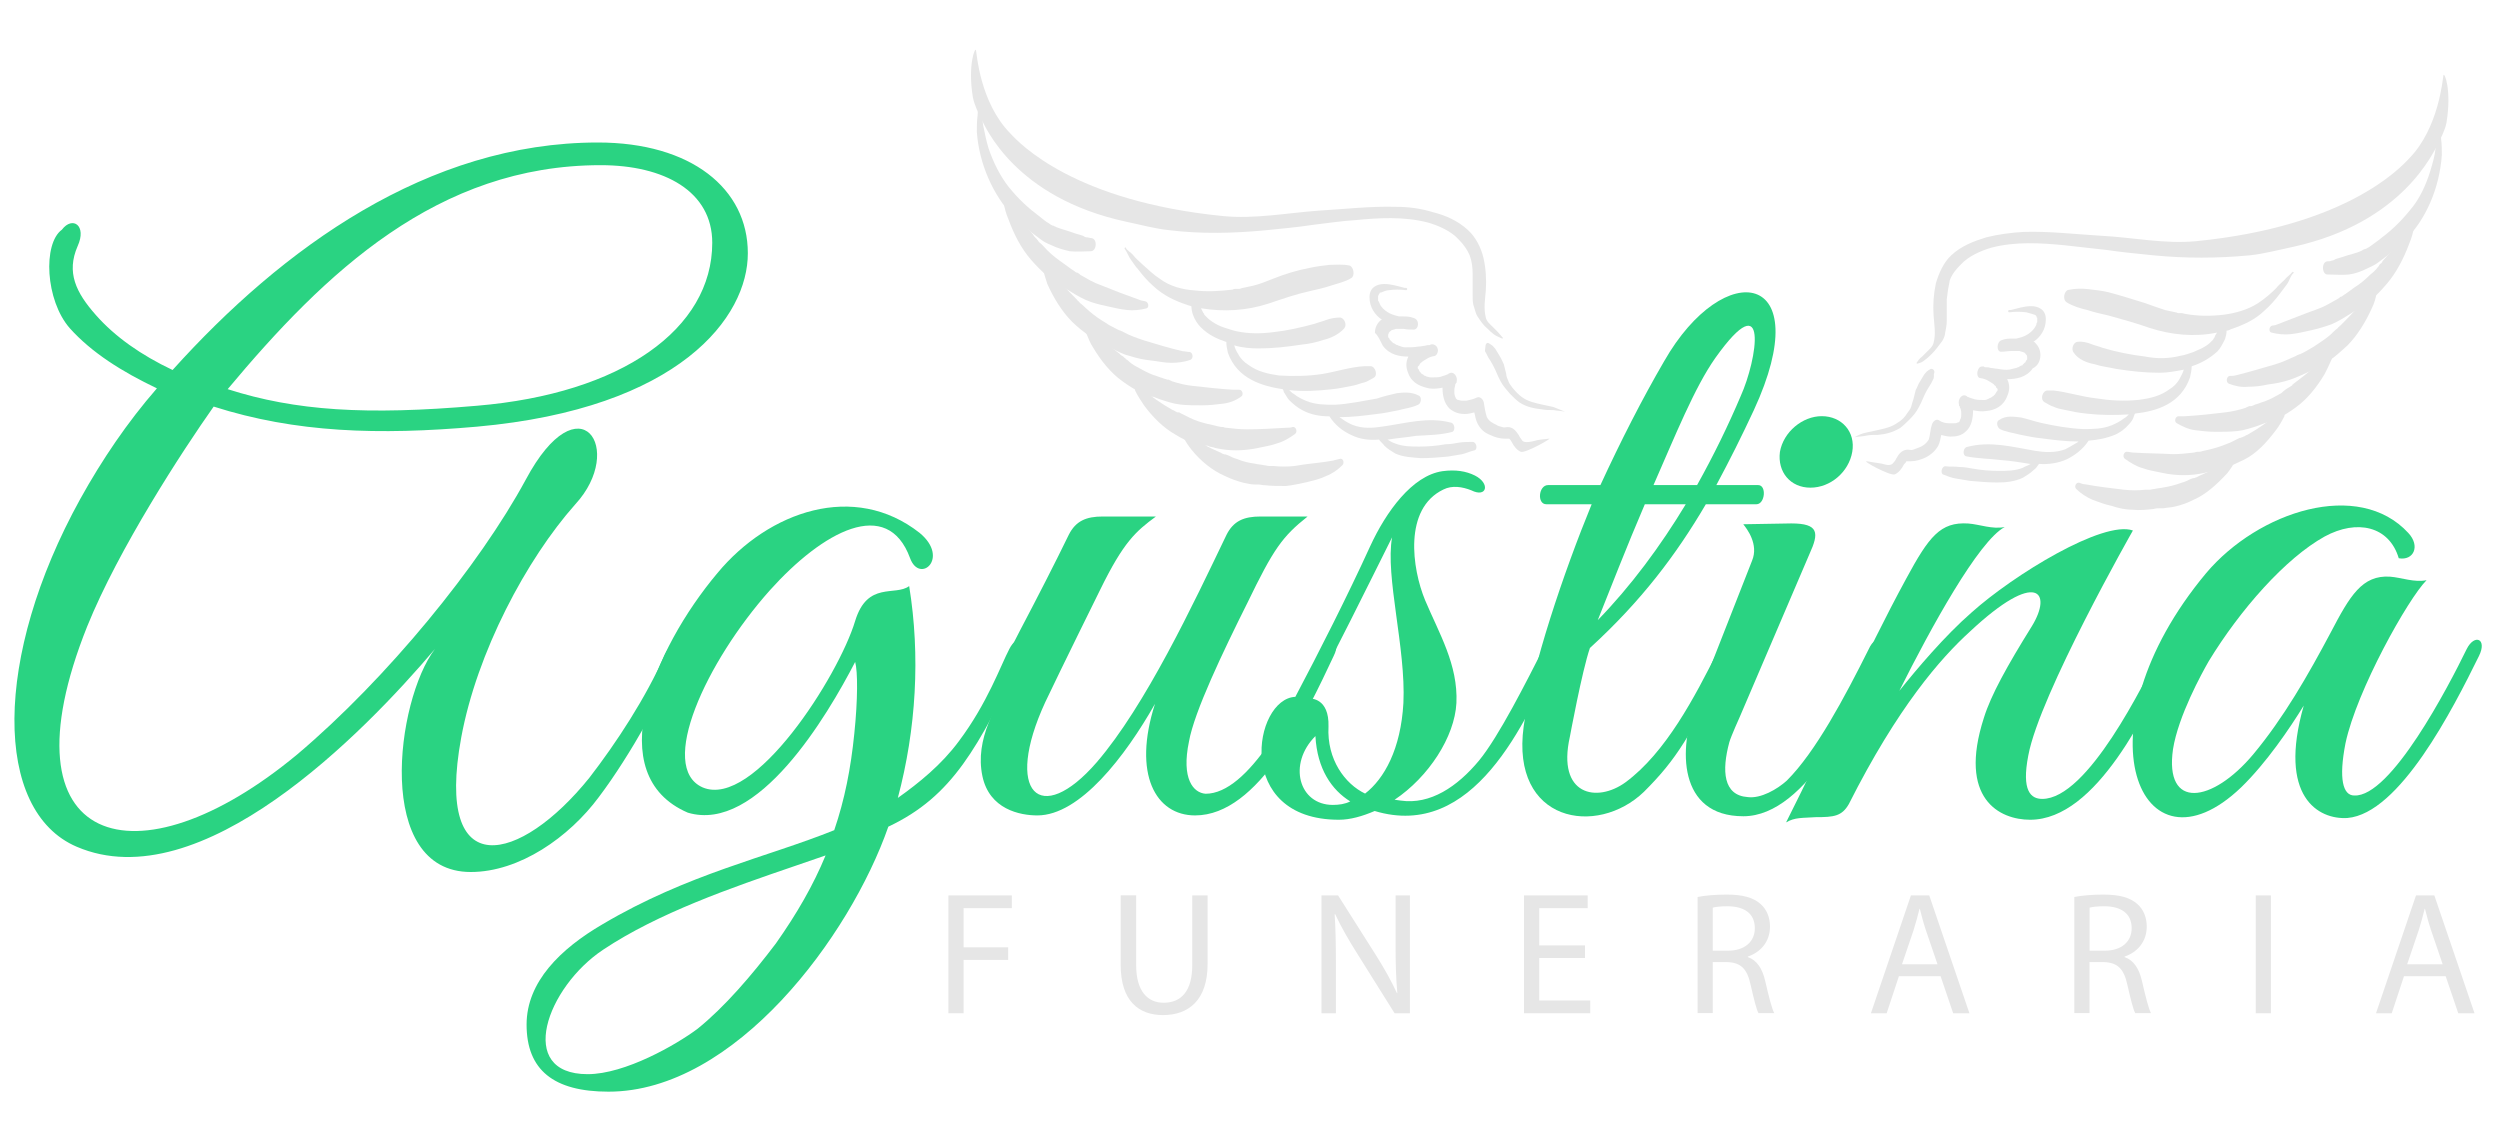 <svg xmlns="http://www.w3.org/2000/svg" xmlns:xlink="http://www.w3.org/1999/xlink" id="Capa_1" x="0px" y="0px" viewBox="0 0 300 137" style="enable-background:new 0 0 300 137;" xml:space="preserve"><style type="text/css">	.st0{fill:#2AD382;}	.st1{fill:#E6E6E6;}</style><g>	<path class="st0" d="M57.23,51.2c-11.82,1.04-21.75,0.73-31.59-2.41c-3.76,5.33-11.4,17.05-15.17,26.36  c-10.67,26.67,5.96,31.37,25.21,15.37c10.77-9.1,21.86-22.7,27.4-32.94c6.48-12.13,12.03-3.66,5.96,2.93  c-5.86,6.59-11.82,17.78-13.7,28.03c-3.24,17.67,7.11,15.06,15.37,4.81c3.24-4.19,6.8-9.62,9.1-14.85  c0.94-1.99,2.93-2.09,1.78,0.42c-1.88,4.18-5.86,11.61-9.73,16.73c-3.56,4.81-9.52,8.99-15.37,8.99c-11.61,0-8.99-20.6-4.29-26.77  c-8.58,10.14-28.13,30.12-42.99,23.74c-10.04-4.29-10.04-22.8,0.42-41.73c2.61-4.71,5.65-9.2,9.2-13.28  c-4.18-1.99-7.84-4.29-10.46-7.22c-2.93-3.35-3.24-10.15-0.94-11.82c1.26-1.67,3.03-0.52,1.88,1.99c-1.36,3.14-0.21,5.54,2.2,8.26  c2.3,2.61,5.44,4.81,9.2,6.59c13.18-14.64,30.64-27.3,51.04-27.3c11.19,0,17.99,5.54,17.99,13.28  C89.76,38.02,81.6,49.01,57.23,51.2 M72.08,19.82c-19.56,0-33.05,12.86-44.76,26.88c8.16,2.61,16.63,3.14,29.91,1.99  c17.36-1.46,28.24-9.2,28.24-19.56C85.47,22.96,79.72,19.82,72.08,19.82"></path>	<path class="st0" d="M106.6,99.2C102,112.38,88.19,131,73.02,131c-6.59,0-9.83-2.61-9.83-8.05c0-5.13,4.08-9.1,9.1-12.03  c10.25-6.07,19.77-8.05,27.82-11.3c1.25-3.66,1.99-7.42,2.41-11.61c0.42-4.08,0.42-7.42,0.1-8.58  c-3.35,6.48-11.71,20.6-20.08,18.09c-10.46-4.5-4.18-19.56,3.56-28.76c6.17-7.43,16.42-10.98,24.26-4.81  c3.66,3.03,0,6.17-1.15,3.03c-2.72-7.43-10.46-3.24-16.84,3.87c-7.64,8.58-13.49,21.23-8.05,23.64  c6.17,2.61,16.32-13.39,18.3-19.98c1.47-4.81,4.81-2.93,6.48-4.18c1.36,8.37,0.84,17.15-1.36,25.42c2.51-1.78,5.23-3.97,7.32-6.8  c3.45-4.6,5.02-9.1,6.07-11.09c0.94-1.88,2.61-1.25,1.57,0.84C117.37,89.69,114.34,95.55,106.6,99.2 M95.41,103.91  c-7.64,2.61-16.42,5.65-23.01,10.04c-6.8,4.5-10.56,14.95-1.88,14.95c4.5,0,10.67-3.56,13.18-5.44c3.24-2.61,6.48-6.38,9.41-10.25  c2.51-3.56,4.5-7.01,5.96-10.56L95.41,103.91z"></path>	<path class="st0" d="M143.41,97.85c-4.71,0-7.53-4.92-4.81-13.39c-3.56,6.28-8.99,13.39-14.12,13.39c-2.09,0-5.75-0.73-6.59-4.71  c-0.94-4.5,1.67-8.36,3.56-12.13c-0.63,0-1.57-0.31-0.94-1.67l1.88-3.66c2.09-3.97,4.29-8.26,5.86-11.5  c0.84-1.67,2.09-2.2,4.08-2.2h6.38c-2.41,1.78-3.87,3.03-6.69,8.79c0,0-4.71,9.52-6.59,13.49c-5.02,10.88-0.63,15.06,6.17,7.22  c5.86-6.8,11.61-19.03,15.58-27.3c0.84-1.67,2.09-2.2,4.08-2.2h5.65c-3.03,2.41-4.08,3.87-7.22,10.36  c-2.93,5.86-6.38,13.07-7.01,16.63c-0.94,4.5,0.52,6.17,1.99,6.28c5.13,0,10.36-9.94,13.91-17.47c0.84-1.88,2.51-1.15,1.46,0.94  C156.7,85.82,151.05,97.85,143.41,97.85"></path>	<path class="st0" d="M164.96,97.32c-1.47,0.63-2.93,1.05-4.29,1.05c-12.66,0-10.25-14.54-5.23-14.75  c2.82-5.33,6.27-12.13,8.99-18.09c1.88-4.08,5.02-8.47,8.68-8.99c1.57-0.21,2.82,0,3.87,0.52c1.88,0.94,1.46,2.72-0.42,1.78  c-1.05-0.42-2.3-0.63-3.35-0.1c-4.81,2.3-3.76,9.52-2.2,13.28c1.67,3.97,3.97,7.74,3.76,12.34c-0.21,4.08-3.35,8.89-7.42,11.61  l0.73,0.1c3.56,0.52,6.8-1.67,9.41-4.81c2.4-2.93,5.65-9.41,7.84-13.7c0.52-1.04,2.09-0.42,1.57,0.63  C183.05,86.86,176.78,100.88,164.96,97.32 M157.85,88.33c-3.35,3.35-1.99,8.26,2.09,8.26c0.73,0,1.46-0.1,2.09-0.42  C159.83,94.81,158.06,92.3,157.85,88.33 M167.05,64.48c-2.82,5.65-7.32,14.75-9.83,19.35c0,0,2.3-0.11,2.2,3.35  c-0.21,3.97,1.99,6.9,4.39,8.05c2.3-1.78,4.29-5.33,4.6-10.88C168.72,77.77,166.21,69.19,167.05,64.48"></path>	<path class="st0" d="M210.77,60.51h-6.07c-3.56,6.06-7.74,11.61-13.91,17.25c-0.94,2.72-2.41,10.67-2.41,10.67  c-1.57,7.01,3.24,7.95,6.69,5.44c4.81-3.56,8.26-10.14,11.09-15.79c0.84-1.88,2.41-1.46,1.36,0.63  c-4.6,9.62-6.38,12.45-10.25,16.31c-5.65,5.44-16,3.66-14.43-7.84c0.94-7.11,4.81-18.51,8.16-26.67h-5.44  c-1.15,0-0.94-2.3,0.21-2.3h6.28c2.41-5.23,5.02-10.35,7.64-14.85c7.22-12.66,18.51-10.88,10.77,5.86  c-1.46,3.14-2.93,6.07-4.5,8.99h5.02C212.02,58.21,211.81,60.51,210.77,60.51 M197.38,60.51c-2.2,5.12-4.18,10.25-5.65,13.91  c3.97-4.08,7.53-8.89,10.56-13.91H197.38z M205.85,42.94c-2.51,3.56-4.81,9.31-7.43,15.27h5.23c1.99-3.56,3.77-7.22,5.23-10.67  C210.87,43.15,212.34,33.84,205.85,42.94"></path>	<path class="st0" d="M209.72,95.65c1.57,0.21,3.56-0.94,4.71-1.99c3.45-3.45,6.9-9.93,9.83-15.79c0.84-1.88,2.3-1.15,1.36,0.94  c-2.72,5.86-8.68,19.14-16.42,19.14c-7.84,0-7.84-8.16-5.65-13.6l6.69-17.05c0.84-1.99-0.63-3.87-1.05-4.39l5.75-0.1  c3.35,0,3.35,1.15,2.2,3.66l-8.37,19.56c0,0-1.04,2.3-1.25,3.03C206.59,92.51,206.79,95.44,209.72,95.65 M217.25,58.52  c-2.4,0-3.97-1.88-3.66-4.29c0.42-2.41,2.72-4.29,5.02-4.29c2.4,0,4.08,1.88,3.66,4.29C221.85,56.64,219.66,58.52,217.25,58.52"></path>	<path class="st0" d="M243.61,98.37c-3.66,0-8.68-2.51-5.54-12.24c0.84-2.72,2.82-6.27,5.75-10.98c2.51-4.08,0.63-6.9-7.42,0.63  c-3.56,3.24-8.68,9.1-14.54,20.71c-0.84,1.46-1.78,1.57-3.97,1.57c-1.57,0.11-2.51,0-3.56,0.63c5.02-9.94,9.31-19.87,14.43-29.28  c2.72-5.02,4.08-6.8,7.42-6.59c1.36,0.1,2.93,0.73,4.39,0.42c-3.14,1.67-8.89,12.13-12.65,19.66c2.09-2.61,5.44-6.59,8.68-9.41  c5.02-4.5,15.79-11.09,19.35-9.83c0,0-11.19,19.66-12.55,26.98c-0.84,4.29,0.31,5.23,1.67,5.23c5.44,0,12.13-13.7,14.33-18.09  c0.84-1.88,2.51-1.15,1.46,0.94C257.73,85.09,251.66,98.37,243.61,98.37"></path>	<path class="st0" d="M281.68,98.16c-3.45,0.21-8.37-2.51-5.23-13.49c-1.67,2.72-4.5,6.9-7.53,9.83  c-12.03,11.5-19.98-6.8-4.18-25.73c6.28-7.43,18.3-11.3,24.26-4.81c1.47,1.57,0.63,3.35-1.15,3.03c-1.15-3.87-5.02-4.71-8.89-2.61  c-4.71,2.61-10.15,8.79-13.91,14.96c-0.84,1.46-3.66,6.59-4.29,10.56c-1.05,7.32,4.7,6.49,9.62,0.63  c3.66-4.39,6.59-9.52,9.31-14.64c2.3-4.39,3.76-6.9,7.11-6.69c1.36,0.1,2.93,0.73,4.39,0.42c-2.2,2.2-8.37,13.18-9.73,19.56  c-0.84,4.29-0.31,6.28,1.05,6.28c4.39,0.21,11.3-13.07,13.49-17.57c0.94-1.88,2.51-1.25,1.47,0.84  C294.34,85.09,287.95,97.64,281.68,98.16"></path></g><g>	<polygon class="st1" points="113.81,107.45 121.42,107.45 121.42,108.98 115.63,108.98 115.63,113.68 120.98,113.68 120.98,115.19   115.63,115.19 115.63,121.59 113.81,121.59  "></polygon>	<path class="st1" d="M136.34,107.45v8.37c0,3.17,1.41,4.51,3.29,4.51c2.1,0,3.44-1.38,3.44-4.51v-8.37h1.84v8.24  c0,4.34-2.29,6.12-5.35,6.12c-2.89,0-5.08-1.66-5.08-6.04v-8.33H136.34z"></path>	<path class="st1" d="M158.58,121.59v-14.14h1.99l4.53,7.15c1.05,1.66,1.87,3.15,2.54,4.59l0.04-0.02  c-0.17-1.89-0.21-3.61-0.21-5.81v-5.91h1.72v14.14h-1.84l-4.49-7.17c-0.99-1.57-1.93-3.19-2.64-4.72l-0.06,0.02  c0.11,1.78,0.15,3.48,0.15,5.83v6.04H158.58z"></path>	<polygon class="st1" points="190.2,114.96 184.71,114.96 184.71,120.06 190.83,120.06 190.83,121.59 182.88,121.59 182.88,107.45   190.52,107.45 190.52,108.98 184.71,108.98 184.71,113.45 190.2,113.45  "></polygon>	<path class="st1" d="M203.7,107.64c0.92-0.19,2.24-0.29,3.5-0.29c1.95,0,3.21,0.36,4.09,1.15c0.71,0.63,1.11,1.59,1.11,2.68  c0,1.87-1.17,3.1-2.66,3.61v0.06c1.09,0.38,1.74,1.38,2.08,2.85c0.46,1.97,0.8,3.34,1.09,3.88h-1.89c-0.23-0.4-0.54-1.62-0.94-3.38  c-0.42-1.95-1.17-2.69-2.83-2.75h-1.72v6.12h-1.82V107.64z M205.52,114.08h1.87c1.95,0,3.19-1.07,3.19-2.69  c0-1.82-1.32-2.62-3.25-2.64c-0.88,0-1.51,0.08-1.8,0.17V114.08z"></path>	<path class="st1" d="M227.87,117.14l-1.47,4.45h-1.89l4.8-14.14h2.2l4.82,14.14h-1.95l-1.51-4.45H227.87z M232.5,115.71l-1.39-4.07  c-0.31-0.92-0.52-1.76-0.73-2.58h-0.04c-0.21,0.84-0.44,1.7-0.71,2.56l-1.39,4.09H232.5z"></path>	<path class="st1" d="M248.91,107.64c0.92-0.19,2.24-0.29,3.5-0.29c1.95,0,3.21,0.36,4.09,1.15c0.71,0.63,1.11,1.59,1.11,2.68  c0,1.87-1.17,3.1-2.66,3.61v0.06c1.09,0.38,1.74,1.38,2.08,2.85c0.46,1.97,0.8,3.34,1.09,3.88h-1.89c-0.23-0.4-0.54-1.62-0.94-3.38  c-0.42-1.95-1.18-2.69-2.83-2.75h-1.72v6.12h-1.82V107.64z M250.74,114.08h1.87c1.95,0,3.19-1.07,3.19-2.69  c0-1.82-1.32-2.62-3.25-2.64c-0.88,0-1.51,0.08-1.8,0.17V114.08z"></path>	<rect x="270.69" y="107.45" class="st1" width="1.82" height="14.14"></rect>	<path class="st1" d="M288.48,117.14l-1.47,4.45h-1.89l4.8-14.14h2.2l4.82,14.14h-1.95l-1.51-4.45H288.48z M293.12,115.71  l-1.39-4.07c-0.31-0.92-0.52-1.76-0.73-2.58h-0.04c-0.21,0.84-0.44,1.7-0.71,2.56l-1.39,4.09H293.12z"></path></g><g>	<g>		<path class="st1" d="M178.31,42.33c0.09,0.19,0.19,0.37,0.28,0.56c0.19,0.28,0.37,0.56,0.56,0.93c0.37,0.65,0.56,1.3,0.93,1.95   c0.28,0.56,0.74,1.02,1.12,1.49c0.37,0.37,0.74,0.74,1.12,1.02c0.84,0.56,1.77,0.74,2.7,0.84c0.46,0.09,0.93,0.09,1.39,0.09   c0.46,0.09,0.93,0.09,1.39,0.19l0,0c-0.46-0.19-0.93-0.37-1.39-0.56c-0.46-0.09-0.84-0.19-1.3-0.28   c-0.84-0.19-1.77-0.37-2.51-0.93c-0.37-0.28-0.74-0.65-1.12-1.12c-0.19-0.28-0.37-0.46-0.46-0.74c-0.09-0.28-0.28-0.56-0.28-0.93   c-0.09-0.37-0.19-0.74-0.28-1.12c-0.19-0.37-0.28-0.65-0.46-0.93c-0.19-0.28-0.37-0.65-0.56-0.93c-0.19-0.19-0.28-0.37-0.46-0.46   c-0.09-0.09-0.19-0.09-0.28-0.19c-0.28-0.19-0.46,0.09-0.46,0.46C178.22,41.96,178.12,42.14,178.31,42.33z"></path>		<path class="st1" d="M135.16,26.61c1.77,0.37,3.44,0.84,5.21,1.02c3.81,0.46,7.63,0.37,11.53,0c1.95-0.19,3.81-0.37,5.67-0.65   c1.67-0.19,3.35-0.46,5.02-0.56c2.88-0.28,5.86-0.46,8.74,0.28c1.3,0.37,2.79,1.02,3.72,2.05c0.56,0.56,1.02,1.21,1.3,1.86   c0.28,0.74,0.37,1.49,0.37,2.32s0,1.77,0,2.6c0,0.46,0,0.93,0.19,1.39c0.09,0.28,0.19,0.74,0.37,1.02   c0.37,0.56,0.74,1.12,1.21,1.49c0.28,0.28,0.46,0.46,0.84,0.74c0.28,0.19,0.56,0.28,0.93,0.46c0.09,0,0.09-0.09,0.09-0.09   c-0.19-0.19-0.37-0.46-0.65-0.74c-0.19-0.19-0.37-0.37-0.56-0.56c-0.28-0.28-0.74-0.65-0.84-1.12c-0.28-1.12-0.09-2.23,0-3.25   c0.09-1.3,0-2.7-0.28-3.91c-0.28-1.21-0.93-2.51-1.86-3.35c-1.21-1.12-2.7-1.77-4.18-2.14c-1.49-0.46-2.98-0.65-4.46-0.65   c-3.07-0.09-6.23,0.28-9.3,0.46c-3.81,0.28-7.63,1.02-11.44,0.65c-17.86-1.77-24.37-8.65-25.57-9.95c-3.63-3.72-4-9.58-4.09-9.95   c-0.09-0.46-1.02,1.77-0.37,5.67c0.19,0.93,0.65,1.86,1.02,2.6C118.23,15.17,121.76,23.73,135.16,26.61z"></path>		<path class="st1" d="M165.94,41.49c0.84,1.12,2.05,1.3,3.07,1.3l0,0c-0.28,0.56-0.37,1.21,0,2.05c0.46,1.21,1.58,1.58,2.51,1.77   c0.56,0.09,1.12,0,1.58-0.09c0,0.93,0.19,1.86,0.84,2.51c0.56,0.46,1.12,0.65,1.86,0.65c0.37,0,0.74-0.09,1.12-0.19   c0.09,0.46,0.19,0.93,0.37,1.3c0.37,0.74,0.84,1.12,1.49,1.39c0.56,0.28,1.21,0.46,1.77,0.46c0.09,0,0.28,0,0.37,0h0.19   c0.09,0.09,0.19,0.19,0.28,0.37c0.28,0.56,0.65,1.02,1.12,1.21c0.56,0.19,4-1.77,3.35-1.58c-0.56,0.09-1.21,0.09-1.77,0.28   c-0.37,0.09-0.84,0.19-1.21,0.09c-0.19-0.09-0.19-0.09-0.37-0.37c-0.09-0.09-0.19-0.28-0.28-0.46c-0.37-0.56-0.74-0.93-1.3-0.93   c-0.19,0-0.46,0.09-0.65,0c-0.28-0.09-0.46-0.09-0.74-0.28c-0.37-0.19-0.84-0.37-1.12-0.93c-0.19-0.56-0.28-1.21-0.37-1.77   c-0.09-0.37-0.46-0.74-0.84-0.56c-0.37,0.19-0.84,0.28-1.21,0.37c-0.19,0-0.46,0-0.65,0c-0.09,0-0.28-0.09-0.37-0.09   c-0.09,0-0.09,0-0.09,0c0-0.09-0.09-0.09,0,0c-0.09-0.09-0.19-0.19-0.19-0.19s-0.09-0.28-0.09-0.19   c-0.09-0.28-0.09-0.37-0.09-0.65c0-0.19,0-0.37,0.09-0.65c0-0.09,0-0.19,0.09-0.28c0-0.09,0.09-0.09,0.09-0.09s0,0,0-0.09   c0.19-0.65-0.37-1.39-0.93-1.02c-0.09,0-0.09,0.09-0.09,0.09s0,0-0.09,0c-0.09,0-0.09,0.09-0.19,0.09   c-0.19,0.09-0.37,0.09-0.56,0.19c-0.28,0.09-0.74,0.09-1.12,0.09c-0.19,0-0.28,0-0.56-0.09c-0.09,0-0.19-0.09-0.19-0.09   c-0.09,0-0.28-0.09-0.19-0.09c-0.09-0.09-0.19-0.09-0.28-0.19l0,0c0,0-0.09,0-0.09-0.09c-0.19-0.19-0.19-0.19-0.28-0.46   c0,0.09,0,0-0.09-0.09c0,0,0,0,0-0.09s0-0.09,0-0.09l0.09-0.09l0.09-0.09l0,0c0-0.09,0.09-0.09,0.09-0.19c0,0,0.19-0.19,0.09-0.09   c0.09,0,0.09-0.09,0.09-0.09c0.56-0.37,0.93-0.65,1.58-0.74c0.28-0.09,0.46-0.56,0.37-0.84c-0.09-0.37-0.28-0.46-0.56-0.56l0,0   c-0.09,0-0.09,0-0.19,0l0,0c-0.09,0-0.09,0-0.19,0.09c-0.28,0-0.37,0-0.65,0.09c-0.19,0-0.46,0.09-0.74,0.09   c-0.56,0.09-1.02,0.09-1.58,0.09c-0.28,0-0.46-0.09-0.74-0.19c-0.09,0-0.19-0.09-0.19-0.09s0,0-0.09,0l0,0   c-0.09-0.09-0.19-0.09-0.28-0.19c-0.09,0-0.19-0.09-0.19-0.09l0,0l0,0c-0.09-0.09-0.19-0.19-0.28-0.28l-0.09-0.09   c0,0,0-0.09-0.09-0.19l-0.09-0.09c0-0.09,0-0.09,0-0.19c0,0,0,0,0-0.09l0,0V40.1l0,0l0,0c0,0.09,0.19-0.19,0-0.09l0.09-0.09   l0.09-0.09c0,0,0-0.09,0.09-0.09c0.09,0,0.09-0.09,0.09-0.09l0,0l0,0c0.19-0.09,0.37-0.09,0.56-0.19c0.09,0,0.09,0,0.19,0l0,0l0,0   c0.09,0,0.19,0,0.28,0s0.28,0,0.46,0c0.37,0.09,0.84,0.09,1.21,0.09c0.65,0,0.74-1.21,0-1.39c-0.46-0.19-0.93-0.19-1.39-0.19   c-0.09,0-0.28,0-0.37,0c-0.37-0.09-0.74-0.19-1.12-0.37c-0.37-0.19-0.74-0.46-1.02-0.84c-0.09-0.09-0.19-0.37-0.28-0.56   c-0.09-0.09-0.09-0.09-0.09-0.19c0,0,0,0,0-0.09v-0.09c0-0.09,0-0.09,0-0.19v-0.09v-0.09c0,0,0.09-0.19,0,0   c0.09,0,0.09-0.09,0.09-0.09v-0.09c0.09,0,0.09-0.09,0.09-0.09c0-0.09,0.09-0.09,0.19-0.09c0.19-0.09,0.65-0.28,0.93-0.28   c0.65-0.09,1.39-0.09,2.05,0c0.19,0,0.19-0.28,0-0.28c0,0-0.09,0-0.19,0c-0.74-0.19-1.58-0.46-2.42-0.46s-1.77,0.37-1.77,1.58   s0.65,2.14,1.49,2.7c-0.09,0-0.09,0.09-0.19,0.09c-0.37,0.37-0.65,0.84-0.65,1.49C165.38,40.28,165.66,40.94,165.94,41.49z"></path>		<path class="st1" d="M134.97,29.87c0.28,0.37,0.46,0.93,0.74,1.3c0.28,0.37,0.56,0.84,0.84,1.12c0.56,0.74,1.12,1.39,1.86,2.05   c1.21,1.12,2.6,1.77,4,2.23c0.19,0.09,0.37,0.09,0.56,0.19c0,0.37,0.09,0.74,0.19,1.02c0.19,0.56,0.56,1.12,0.93,1.49   c0.93,0.93,1.95,1.39,3.07,1.77c0,0.46,0.09,0.84,0.19,1.3c1.12,3.16,4.18,4,6.6,4.37c0.09,0.19,0.09,0.37,0.19,0.46   c0.19,0.28,0.37,0.65,0.56,0.84c0.46,0.46,1.02,0.93,1.58,1.21c1.02,0.56,2.14,0.74,3.25,0.74c0.65,1.02,1.58,1.77,2.6,2.23   c1.12,0.56,2.23,0.65,3.35,0.56c0.19,0.28,0.46,0.46,0.65,0.74c0.37,0.37,0.84,0.65,1.3,0.93c1.02,0.46,2.05,0.46,3.07,0.56   c1.12,0,2.23-0.09,3.25-0.19c0.56-0.09,1.12-0.19,1.67-0.28c0.46-0.09,1.02-0.37,1.49-0.46c0.46-0.09,0.28-1.02-0.19-1.02   c-0.56,0-1.12,0-1.67,0.09c-0.46,0.09-1.02,0.19-1.58,0.19c-1.02,0.19-2.14,0.28-3.16,0.28c-0.93,0-1.95,0-2.88-0.37   c-0.28-0.09-0.65-0.28-0.93-0.46c1.12-0.19,2.32-0.28,3.44-0.46c1.39-0.09,2.88-0.09,4.28-0.46c0.46-0.09,0.37-1.02-0.09-1.12   c-2.79-0.74-5.49,0.09-8.18,0.46c-1.21,0.19-2.42,0.28-3.63-0.19c-0.46-0.19-0.93-0.46-1.3-0.74c-0.09-0.09-0.19-0.09-0.28-0.19   c1.49,0,2.98-0.19,4.37-0.37c0.93-0.09,1.77-0.28,2.7-0.46c0.37-0.09,0.74-0.19,1.21-0.28c0.37-0.09,0.74-0.19,1.12-0.37   c0.37-0.09,0.56-0.93,0.09-1.12c-0.84-0.46-1.86-0.37-2.6-0.28c-0.84,0.19-1.58,0.37-2.42,0.65c-1.67,0.28-3.35,0.65-5.02,0.74   c-1.12,0-2.32,0-3.44-0.46c-0.46-0.19-1.02-0.46-1.49-0.84c-0.19-0.09-0.37-0.28-0.56-0.46c1.67,0.19,3.35,0.09,5.02-0.09   c0.93-0.09,1.77-0.28,2.7-0.46c0.46-0.09,0.84-0.28,1.3-0.37c0.37-0.09,0.74-0.37,1.12-0.56c0.56-0.28,0.19-1.39-0.37-1.39   c-0.28,0-0.46,0-0.74,0c-1.67,0.09-3.35,0.65-5.02,0.93c-1.77,0.28-3.53,0.28-5.21,0.19c-1.3-0.19-2.6-0.46-3.72-1.3   c-0.46-0.28-0.93-0.74-1.21-1.3c-0.19-0.28-0.37-0.65-0.46-1.02c0.93,0.28,1.95,0.37,2.88,0.37c1.77,0,3.44-0.19,5.21-0.46   c0.93-0.09,1.77-0.28,2.6-0.56c0.84-0.19,1.86-0.65,2.51-1.39c0.37-0.46,0-1.21-0.46-1.3c-0.56,0-1.12,0.09-1.67,0.28   c-0.46,0.19-0.93,0.28-1.39,0.46c-1.67,0.46-3.35,0.84-5.02,1.02c-1.49,0.19-2.88,0.19-4.28-0.09c-0.46-0.09-1.02-0.28-1.58-0.46   c-0.56-0.19-0.93-0.37-1.49-0.74c-0.28-0.19-0.37-0.28-0.56-0.46c-0.09-0.09-0.19-0.19-0.28-0.28c-0.09-0.09-0.09-0.09-0.09-0.19   l-0.09-0.09c-0.09-0.19-0.19-0.37-0.28-0.56c2.79,0.46,5.49,0.28,8.09-0.56c1.67-0.56,3.25-1.12,4.93-1.49   c0.84-0.19,1.67-0.37,2.51-0.65c0.84-0.28,1.77-0.46,2.51-0.93c0.46-0.28,0.28-1.3-0.19-1.49c-0.84-0.19-1.67-0.09-2.42-0.09   c-0.84,0.09-1.58,0.19-2.42,0.37c-1.49,0.28-2.98,0.74-4.37,1.3c-0.74,0.28-1.58,0.65-2.42,0.84c-0.37,0.09-0.84,0.19-1.3,0.28   c-0.09,0-0.19,0.09-0.28,0.09c0,0-0.28,0-0.19,0c-0.09,0-0.19,0-0.28,0c0,0-0.28,0-0.37,0.09c-1.58,0.19-3.07,0.28-4.65,0.09   c-1.3-0.09-2.88-0.46-4.09-1.39c-0.74-0.46-1.39-1.12-2.14-1.77c-0.37-0.37-0.74-0.65-1.02-1.02c-0.28-0.37-0.74-0.56-0.93-0.93   C135.06,29.59,134.88,29.78,134.97,29.87z"></path>		<path class="st1" d="M121.67,26.06c0.65,0.65,1.39,1.3,2.14,1.86c0.37,0.28,0.74,0.56,1.12,0.84c0.37,0.28,0.74,0.46,1.21,0.65   c0.74,0.37,1.49,0.56,2.23,0.74c0.84,0.09,1.67,0,2.51,0c0.74,0,0.84-1.49,0.09-1.58c-0.19,0-0.37-0.09-0.56-0.09   c-0.19,0-0.28-0.09-0.46-0.19c-0.28-0.09-0.65-0.19-0.93-0.28c-0.74-0.28-1.49-0.46-2.23-0.74c-0.09-0.09-0.28-0.09-0.37-0.19l0,0   c0,0,0,0-0.09,0c-0.19-0.09-0.37-0.19-0.46-0.28c-0.37-0.19-0.65-0.46-1.02-0.74c-1.49-1.12-2.6-2.14-3.81-3.63   c-1.02-1.3-1.86-2.98-2.42-4.65c-0.28-0.93-0.46-1.86-0.65-2.79c-0.09-0.93-0.28-2.05-0.19-2.98c0-0.09-0.28-0.19-0.28-0.09   c0,0.65-0.19,1.3-0.19,1.95c-0.09,0.65-0.09,1.3-0.09,1.95C117.49,19.64,119.16,23.45,121.67,26.06z"></path>		<g>			<path class="st1" d="M124.28,28.38L124.28,28.38C124.37,28.38,124.37,28.38,124.28,28.38z"></path>			<path class="st1" d="M120.46,24.38c0.09,0.65,0.28,1.3,0.56,1.95c0.65,1.77,1.49,3.44,2.7,4.84c0.65,0.74,1.3,1.39,1.95,1.95    c0.37,0.28,0.74,0.56,1.21,0.84c0,0,0,0,0.09,0.09c0.09,0.09,0.19,0.09,0.28,0.19c0.19,0.09,0.46,0.28,0.74,0.46    c0.74,0.46,1.49,0.93,2.32,1.3c0.84,0.37,1.67,0.56,2.51,0.74c0.84,0.19,1.58,0.37,2.42,0.46c0.74,0.09,1.58,0,2.32-0.19    c0.37-0.09,0.28-0.74-0.09-0.84c-0.28-0.09-0.56-0.09-0.74-0.19c-1.58-0.56-3.07-1.12-4.65-1.77c-0.84-0.28-1.58-0.74-2.42-1.21    c-0.09-0.09-0.19-0.19-0.37-0.28c-0.09,0-0.09,0-0.09,0l0,0c-0.19-0.09-0.37-0.28-0.56-0.37c-0.37-0.28-0.65-0.46-1.02-0.74    c-0.65-0.46-1.3-0.93-1.95-1.58c-0.28-0.28-0.56-0.65-0.93-0.93c-0.09-0.09-0.19-0.19-0.19-0.28c-0.09,0-0.09,0-0.09-0.09l0,0    c-0.09-0.09-0.09-0.09-0.19-0.19c0,0-0.28-0.28-0.28-0.37c-1.12-1.21-2.14-2.51-2.98-4C120.93,23.64,120.37,23.82,120.46,24.38z"></path>		</g>		<g>			<path class="st1" d="M129.2,35.91L129.2,35.91L129.2,35.91z"></path>			<path class="st1" d="M125.11,32.19c0.19,0.65,0.37,1.3,0.56,1.86c0.74,1.67,1.77,3.35,2.98,4.56c0.65,0.65,1.39,1.21,2.14,1.77    c0.37,0.28,0.84,0.46,1.21,0.74c0,0,0,0,0.09,0c0.09,0.09,0.19,0.09,0.28,0.19c0.19,0.09,0.46,0.28,0.74,0.37    c0.84,0.37,1.58,0.84,2.42,1.02c0.84,0.28,1.67,0.46,2.6,0.56c0.84,0.09,1.58,0.28,2.42,0.28c0.74,0,1.58-0.09,2.32-0.37    c0.37-0.19,0.28-0.84-0.09-0.93c-0.28,0-0.56-0.09-0.84-0.09c-1.58-0.37-3.16-0.84-4.65-1.3c-0.84-0.28-1.67-0.56-2.51-1.02    c-0.09-0.09-0.28-0.09-0.37-0.19c0,0,0,0-0.09,0l0,0c-0.19-0.09-0.37-0.19-0.56-0.28c-0.37-0.19-0.74-0.37-1.12-0.65    c-0.65-0.37-1.3-0.84-1.95-1.39c-0.28-0.28-0.65-0.56-0.93-0.84c-0.09-0.09-0.19-0.09-0.19-0.19c0,0-0.09,0-0.09-0.09l0,0    c-0.09-0.09-0.19-0.09-0.19-0.19l-0.28-0.28c-1.12-1.12-2.23-2.32-3.16-3.72C125.48,31.45,124.93,31.64,125.11,32.19z"></path>		</g>		<g>			<path class="st1" d="M134.69,42.98C134.78,42.98,134.78,42.98,134.69,42.98C134.78,42.98,134.78,42.98,134.69,42.98z"></path>			<path class="st1" d="M130.32,39.91c0.28,0.65,0.46,1.21,0.84,1.77c0.93,1.58,2.14,3.07,3.44,4c0.74,0.56,1.49,1.02,2.23,1.39    c0.37,0.19,0.84,0.37,1.21,0.46h0.09c0.09,0.09,0.19,0.09,0.28,0.09c0.28,0.09,0.46,0.19,0.74,0.28    c0.84,0.28,1.67,0.56,2.51,0.65c0.84,0.09,1.67,0.09,2.6,0.09c0.84,0,1.58-0.09,2.42-0.19c0.84-0.09,1.58-0.37,2.23-0.84    c0.37-0.19,0.19-0.84-0.19-0.84c-0.28,0-0.56,0-0.74,0c-1.58-0.09-3.16-0.28-4.84-0.46c-0.84-0.09-1.67-0.28-2.51-0.56    c-0.09-0.09-0.28-0.09-0.37-0.19h-0.09c0,0,0,0-0.09,0c-0.19-0.09-0.37-0.09-0.56-0.19c-0.37-0.09-0.74-0.28-1.12-0.37    c-0.74-0.28-1.39-0.65-2.05-1.02c-0.37-0.19-0.74-0.46-1.02-0.74c-0.09-0.09-0.19-0.09-0.28-0.19c0,0,0,0,0-0.09    c-0.09,0-0.09,0-0.09,0c-0.09-0.09-0.09-0.09-0.19-0.19c0,0-0.37-0.19-0.37-0.28c-1.21-0.93-2.51-1.95-3.53-3.16    C130.69,39.26,130.13,39.45,130.32,39.91z"></path>		</g>		<g>			<path class="st1" d="M140.92,49.31L140.92,49.31C140.92,49.4,140.92,49.4,140.92,49.31z"></path>			<path class="st1" d="M136.27,46.98c0.28,0.56,0.65,1.12,1.02,1.67c1.02,1.39,2.32,2.7,3.81,3.53c0.74,0.46,1.49,0.84,2.32,1.02    c0.37,0.09,0.84,0.28,1.3,0.28h0.09c0.09,0,0.19,0,0.28,0.09c0.28,0.09,0.56,0.09,0.74,0.19c0.84,0.19,1.67,0.28,2.51,0.28    c0.84,0,1.67-0.09,2.6-0.28c0.84-0.19,1.58-0.28,2.32-0.56c0.74-0.19,1.49-0.65,2.14-1.12c0.37-0.28,0.09-0.93-0.28-0.84    c-0.28,0.09-0.46,0.09-0.74,0.09c-1.58,0.09-3.16,0.19-4.74,0.19c-0.84,0-1.67-0.09-2.51-0.19c-0.19,0-0.28-0.09-0.37-0.09    s-0.09,0-0.09,0l0,0c-0.28,0-0.46-0.09-0.56-0.09c-0.37-0.09-0.74-0.19-1.21-0.28c-0.74-0.19-1.39-0.37-2.14-0.74    c-0.37-0.19-0.74-0.37-1.12-0.56c-0.09-0.09-0.19-0.09-0.28-0.09c0,0,0,0-0.09,0l0,0c-0.09,0-0.09-0.09-0.19-0.09    c0,0-0.28-0.19-0.37-0.19c-1.3-0.74-2.6-1.58-3.72-2.7C136.46,46.24,135.99,46.52,136.27,46.98z"></path>		</g>		<g>			<path class="st1" d="M146.69,54.33L146.69,54.33L146.69,54.33z"></path>			<path class="st1" d="M141.95,52.37c0.28,0.56,0.65,1.12,1.02,1.58c1.12,1.39,2.51,2.51,4,3.16c0.74,0.37,1.58,0.65,2.32,0.84    c0.46,0.09,0.84,0.19,1.3,0.19c0,0,0,0,0.09,0c0.09,0,0.19,0,0.28,0c0.28,0,0.56,0.09,0.84,0.09c0.84,0.09,1.67,0.09,2.51,0.09    c0.84-0.09,1.67-0.28,2.51-0.46c0.74-0.19,1.58-0.37,2.32-0.74c0.74-0.28,1.39-0.74,1.95-1.3c0.28-0.28,0.09-0.93-0.37-0.74    c-0.28,0.09-0.46,0.09-0.74,0.19c-1.49,0.28-3.16,0.37-4.65,0.65c-0.84,0.09-1.67,0.09-2.51,0c-0.09,0-0.28,0-0.37,0    c0,0,0,0-0.09,0l0,0c-0.28,0-0.46-0.09-0.65-0.09c-0.37-0.09-0.74-0.09-1.12-0.19c-0.74-0.09-1.49-0.28-2.14-0.56    c-0.37-0.09-0.74-0.28-1.12-0.46c-0.09,0-0.19-0.09-0.28-0.09h-0.09l0,0c-0.09,0-0.19-0.09-0.28-0.09c0,0-0.28-0.19-0.37-0.19    c-1.3-0.56-2.7-1.3-3.81-2.32C142.13,51.54,141.67,51.91,141.95,52.37z"></path>		</g>	</g>	<g>		<path class="st1" d="M232.11,44.74c0.09-0.28-0.19-0.56-0.46-0.46c-0.09,0.09-0.19,0.09-0.28,0.19c-0.19,0.09-0.28,0.28-0.46,0.46   c-0.19,0.28-0.37,0.65-0.56,0.93c-0.19,0.28-0.28,0.65-0.46,0.93c-0.09,0.37-0.19,0.74-0.28,1.12c-0.09,0.28-0.19,0.56-0.28,0.93   c-0.09,0.28-0.28,0.46-0.46,0.74c-0.28,0.46-0.65,0.84-1.12,1.12c-0.74,0.56-1.67,0.74-2.51,0.93c-0.46,0.09-0.84,0.19-1.3,0.28   c-0.46,0.09-0.93,0.28-1.39,0.56l0,0c0.46-0.09,0.93-0.09,1.39-0.19s0.93-0.09,1.39-0.09c0.93-0.09,1.77-0.28,2.7-0.84   c0.37-0.28,0.74-0.65,1.12-1.02c0.46-0.46,0.84-0.93,1.12-1.49c0.37-0.65,0.56-1.3,0.93-1.95c0.19-0.28,0.37-0.65,0.56-0.93   c0.09-0.19,0.19-0.37,0.28-0.56C232.11,45.11,232.01,44.93,232.11,44.74z"></path>		<path class="st1" d="M292.56,17.31c0.37-0.84,0.84-1.67,1.02-2.6c0.65-4-0.28-6.14-0.37-5.67s-0.56,6.32-4.09,9.95   c-1.21,1.3-7.72,8.18-25.57,9.95c-3.81,0.37-7.63-0.46-11.44-0.65c-3.16-0.19-6.23-0.56-9.3-0.46c-1.49,0.09-2.98,0.28-4.46,0.65   c-1.49,0.46-2.98,1.02-4.18,2.14c-0.93,0.84-1.49,2.14-1.86,3.35c-0.28,1.3-0.37,2.6-0.28,3.91c0.09,1.12,0.28,2.23,0,3.25   c-0.09,0.46-0.56,0.84-0.84,1.12c-0.19,0.19-0.37,0.37-0.56,0.56c-0.28,0.19-0.46,0.46-0.65,0.74c0,0,0,0.09,0.09,0.09   c0.37-0.09,0.65-0.19,0.93-0.46c0.28-0.19,0.56-0.46,0.84-0.74c0.46-0.46,0.84-1.02,1.21-1.49c0.19-0.28,0.37-0.74,0.37-1.02   c0.09-0.46,0.19-0.93,0.19-1.39c0-0.84,0-1.77,0-2.6c0.09-0.84,0.19-1.49,0.37-2.32c0.28-0.74,0.74-1.3,1.3-1.86   c0.93-1.02,2.42-1.67,3.72-2.05c2.88-0.74,5.86-0.56,8.74-0.28c1.67,0.19,3.35,0.37,5.02,0.56c1.86,0.28,3.81,0.46,5.67,0.65   c3.81,0.37,7.63,0.37,11.53,0c1.77-0.19,3.44-0.65,5.21-1.02C288.47,26.7,292,18.14,292.56,17.31z"></path>		<path class="st1" d="M244.85,42.6c0-0.65-0.28-1.12-0.65-1.49c-0.09-0.09-0.09-0.09-0.19-0.09c0.84-0.56,1.49-1.49,1.49-2.7   c0-1.21-0.93-1.58-1.77-1.58s-1.67,0.28-2.42,0.46c-0.09,0-0.09,0-0.19,0c-0.19,0-0.19,0.28,0,0.28c0.65-0.09,1.39-0.09,2.05,0   c0.28,0.09,0.74,0.19,0.93,0.28c0.09,0,0.19,0.09,0.19,0.09s0,0,0.09,0.09c0,0,0,0,0,0.09c0,0,0,0.09,0.09,0.09   c-0.09-0.09,0,0,0,0s0,0,0,0.09v0.09c0,0.09,0,0.09,0,0.19v0.09c0,0,0,0,0,0.09c-0.09,0.09-0.09,0.09-0.09,0.19   c0,0.19-0.19,0.37-0.28,0.56c-0.28,0.37-0.65,0.65-1.02,0.84c-0.37,0.19-0.74,0.28-1.12,0.37c-0.09,0-0.28,0-0.37,0   c-0.46,0-0.93,0-1.39,0.19c-0.65,0.19-0.65,1.49,0,1.39c0.37,0,0.74-0.09,1.21-0.09c0.19,0,0.28,0,0.46,0c0.09,0,0.19,0,0.28,0   l0,0l0,0c0.09,0,0.09,0,0.19,0c0.19,0.09,0.37,0.09,0.56,0.19l0,0l0,0c0,0,0.09,0,0.09,0.09c0.09,0,0.09,0.09,0.09,0.09l0.09,0.09   l0.09,0.09c-0.09-0.09,0,0.19,0,0.09l0,0l0,0v0.09l0,0c0,0,0,0,0,0.09s0,0.09,0,0.19l-0.09,0.09c0,0.09-0.09,0.09-0.09,0.19   c0,0,0,0.09-0.09,0.09c-0.09,0.09-0.19,0.19-0.28,0.28l0,0l0,0c0,0.09-0.09,0.09-0.19,0.09c-0.09,0.09-0.19,0.09-0.28,0.19l0,0   c0,0,0,0-0.09,0c0,0-0.09,0.09-0.19,0.09c-0.28,0.09-0.46,0.09-0.74,0.19c-0.56,0.09-1.02,0-1.58-0.09   c-0.28,0-0.46-0.09-0.74-0.09c-0.28-0.09-0.37-0.09-0.65-0.09c-0.09,0-0.09,0-0.19-0.09l0,0c-0.09,0-0.09,0-0.19,0l0,0   c-0.28,0-0.46,0.19-0.56,0.56c-0.09,0.37,0,0.84,0.37,0.84c0.65,0.09,1.02,0.37,1.58,0.74c0,0.09,0.09,0.09,0.09,0.09   c-0.09,0,0.09,0.09,0.09,0.09c0.09,0.09,0.09,0.09,0.09,0.19l0,0l0.09,0.09l0.09,0.09v0.09v0.09c-0.09,0.09-0.09,0.28-0.09,0.09   c-0.09,0.19-0.09,0.19-0.28,0.46c0,0-0.09,0-0.09,0.09l0,0c-0.09,0.09-0.19,0.09-0.28,0.19c0.09-0.09-0.09,0.09-0.19,0.09   s-0.09,0.09-0.19,0.09C238.34,48,238.25,48,238.06,48c-0.37,0-0.74,0-1.12-0.09c-0.19-0.09-0.37-0.09-0.56-0.19   c-0.09,0-0.19-0.09-0.19-0.09c-0.09,0-0.09,0-0.09,0l-0.09-0.09c-0.56-0.37-1.12,0.37-0.93,1.02v0.09c0,0.09,0.09,0.09,0.09,0.09   c0,0.09,0,0.19,0.09,0.28c0.09,0.28,0.09,0.46,0.09,0.65c0,0.28,0,0.37-0.09,0.65c0-0.09-0.09,0.09-0.09,0.19   s-0.09,0.09-0.19,0.19l0,0c0,0,0,0-0.09,0c-0.09,0.09-0.19,0.09-0.37,0.09c-0.19,0-0.37,0-0.65,0c-0.37,0-0.84-0.09-1.21-0.37   c-0.37-0.19-0.74,0.19-0.84,0.56c-0.19,0.56-0.19,1.21-0.37,1.77c-0.28,0.46-0.65,0.74-1.12,0.93c-0.28,0.09-0.46,0.19-0.74,0.28   c-0.19,0.09-0.46,0-0.65,0c-0.56,0-1.02,0.37-1.3,0.93c-0.09,0.09-0.19,0.37-0.28,0.46c-0.19,0.19-0.19,0.28-0.37,0.37   c-0.37,0.19-0.84,0-1.21-0.09c-0.65-0.09-1.21-0.19-1.77-0.28c-0.65-0.09,2.79,1.77,3.35,1.58c0.46-0.19,0.84-0.65,1.12-1.21   c0.09-0.09,0.28-0.28,0.28-0.37c-0.09,0,0.19,0,0.19,0c0.19,0,0.28,0,0.37,0c0.56,0,1.21-0.19,1.77-0.46   c0.56-0.28,1.12-0.74,1.49-1.39c0.19-0.37,0.28-0.84,0.37-1.3c0.37,0.09,0.74,0.19,1.12,0.19c0.65,0,1.3-0.09,1.86-0.65   c0.65-0.56,0.84-1.58,0.84-2.51c0.46,0.09,1.02,0.19,1.58,0.09c1.02-0.09,2.05-0.56,2.51-1.77c0.37-0.84,0.28-1.49,0-2.05l0,0   c1.02,0,2.32-0.19,3.07-1.3C244.57,43.9,244.85,43.25,244.85,42.6z"></path>		<path class="st1" d="M275.07,32.65c-0.28,0.37-0.65,0.56-0.93,0.93c-0.37,0.37-0.74,0.65-1.02,1.02c-0.65,0.65-1.3,1.21-2.14,1.77   c-1.3,0.84-2.79,1.21-4.09,1.39c-1.58,0.19-3.07,0.19-4.65-0.09c-0.09,0-0.28-0.09-0.37-0.09c-0.09,0-0.19,0-0.28,0   c0.09,0-0.19,0-0.19,0c-0.09,0-0.19-0.09-0.28-0.09c-0.46-0.09-0.84-0.19-1.3-0.28c-0.84-0.28-1.67-0.56-2.42-0.84   c-1.49-0.46-2.98-0.93-4.37-1.3c-0.84-0.19-1.58-0.28-2.42-0.37c-0.74-0.09-1.58-0.09-2.42,0.09c-0.46,0.09-0.74,1.12-0.19,1.49   c0.74,0.46,1.67,0.74,2.51,0.93c0.84,0.28,1.67,0.46,2.51,0.65c1.67,0.46,3.35,0.93,4.93,1.49c2.6,0.84,5.39,1.12,8.09,0.56   c-0.09,0.19-0.28,0.37-0.28,0.56l-0.09,0.09c0,0.09-0.09,0.09-0.09,0.19c-0.09,0.09-0.19,0.19-0.28,0.28   c-0.19,0.19-0.28,0.28-0.56,0.46c-0.56,0.37-0.93,0.46-1.49,0.74c-0.56,0.19-1.02,0.37-1.58,0.46c-1.49,0.37-2.88,0.37-4.28,0.09   c-1.67-0.19-3.44-0.56-5.02-1.02c-0.46-0.19-0.93-0.28-1.39-0.46c-0.46-0.19-1.12-0.37-1.67-0.28c-0.46,0-0.84,0.84-0.46,1.3   c0.56,0.84,1.58,1.21,2.51,1.39c0.84,0.28,1.77,0.37,2.6,0.56c1.77,0.28,3.44,0.46,5.21,0.46c0.93,0,1.95-0.19,2.88-0.37   c-0.09,0.37-0.28,0.65-0.46,1.02c-0.28,0.56-0.74,1.02-1.21,1.3c-1.12,0.84-2.32,1.12-3.72,1.3c-1.77,0.19-3.44,0.09-5.21-0.19   c-1.67-0.19-3.35-0.74-5.02-0.93c-0.28,0-0.46,0-0.74,0c-0.56,0-0.93,1.02-0.37,1.39c0.37,0.19,0.74,0.46,1.12,0.56   c0.37,0.19,0.84,0.28,1.3,0.37c0.84,0.19,1.77,0.37,2.7,0.46c1.67,0.19,3.35,0.19,5.02,0.09c-0.19,0.19-0.37,0.37-0.56,0.46   c-0.46,0.37-1.02,0.65-1.49,0.84c-1.12,0.46-2.32,0.46-3.44,0.46c-1.77-0.09-3.35-0.37-5.02-0.74c-0.84-0.19-1.58-0.46-2.42-0.65   c-0.84-0.09-1.77-0.28-2.6,0.28c-0.46,0.19-0.28,0.93,0.09,1.12c0.37,0.19,0.74,0.28,1.12,0.37c0.37,0.09,0.84,0.19,1.21,0.28   c0.93,0.19,1.77,0.37,2.7,0.46c1.39,0.19,2.88,0.37,4.37,0.37c-0.09,0.09-0.09,0.09-0.28,0.19c-0.46,0.28-0.93,0.56-1.3,0.74   c-1.21,0.46-2.51,0.37-3.63,0.19c-2.7-0.46-5.39-1.21-8.18-0.46c-0.46,0.09-0.56,1.02-0.09,1.12c1.39,0.28,2.88,0.28,4.28,0.46   c1.21,0.09,2.32,0.28,3.44,0.46c-0.28,0.19-0.65,0.28-0.93,0.46c-0.93,0.37-1.95,0.37-2.88,0.37c-1.02,0-2.14-0.09-3.16-0.28   c-0.46-0.09-1.02-0.19-1.58-0.19c-0.56-0.09-1.12,0-1.67-0.09c-0.46,0-0.65,0.93-0.19,1.02c0.46,0.19,0.93,0.37,1.49,0.46   s1.12,0.19,1.67,0.28c1.12,0.09,2.14,0.19,3.25,0.19c1.02,0,2.05-0.09,3.07-0.56c0.46-0.28,0.93-0.56,1.3-0.93   c0.28-0.19,0.46-0.46,0.65-0.74c1.12,0.09,2.32-0.09,3.35-0.56c0.93-0.46,1.95-1.21,2.6-2.23c1.12-0.09,2.14-0.28,3.25-0.74   c0.56-0.28,1.12-0.65,1.58-1.21c0.28-0.28,0.46-0.56,0.56-0.84c0.09-0.19,0.09-0.37,0.19-0.46c2.51-0.28,5.49-1.12,6.6-4.37   c0.09-0.46,0.19-0.84,0.19-1.3c1.12-0.37,2.14-0.93,3.07-1.77c0.37-0.37,0.65-0.93,0.93-1.49c0.09-0.28,0.19-0.65,0.19-1.02   c0.19,0,0.37-0.09,0.56-0.19c1.39-0.46,2.88-1.12,4-2.23c0.65-0.56,1.3-1.3,1.86-2.05c0.28-0.37,0.56-0.74,0.84-1.12   s0.37-0.93,0.74-1.3C275.35,32.74,275.17,32.56,275.07,32.65z"></path>		<path class="st1" d="M293.02,18.61c0-0.65,0-1.3-0.09-1.95c0-0.65-0.19-1.3-0.19-1.95c0-0.19-0.28-0.09-0.28,0.09   c0.09,1.02-0.09,2.05-0.19,2.98c-0.09,0.93-0.37,1.86-0.65,2.79c-0.56,1.77-1.3,3.35-2.42,4.65c-1.21,1.49-2.32,2.51-3.81,3.63   c-0.37,0.28-0.65,0.46-1.02,0.74c-0.09,0.09-0.37,0.19-0.46,0.28c0,0,0,0-0.09,0l0,0c-0.19,0.09-0.28,0.09-0.37,0.19   c-0.74,0.37-1.49,0.46-2.23,0.74c-0.28,0.09-0.65,0.19-0.93,0.28c-0.19,0.09-0.28,0.19-0.46,0.19c-0.19,0.09-0.37,0.09-0.56,0.09   c-0.74,0.09-0.65,1.67,0.09,1.58c0.84,0,1.67,0.09,2.51,0c0.74-0.09,1.49-0.37,2.23-0.74c0.37-0.19,0.84-0.37,1.21-0.65   c0.37-0.28,0.74-0.56,1.12-0.84c0.74-0.56,1.39-1.21,2.14-1.86C291.07,26.42,292.74,22.61,293.02,18.61z"></path>		<g>			<path class="st1" d="M285.86,31.35L285.86,31.35L285.86,31.35z"></path>			<path class="st1" d="M289.12,27.07c-0.84,1.49-1.86,2.79-2.98,4c0,0-0.28,0.28-0.28,0.37c-0.09,0.09-0.09,0.19-0.19,0.19l0,0    c0,0,0,0-0.09,0.09c-0.09,0.09-0.09,0.19-0.19,0.28c-0.28,0.37-0.56,0.65-0.93,0.93c-0.56,0.56-1.21,1.12-1.95,1.58    c-0.37,0.28-0.65,0.46-1.02,0.74c-0.19,0.09-0.37,0.28-0.56,0.37l0,0c0,0,0,0-0.09,0c-0.09,0.09-0.19,0.19-0.37,0.28    c-0.84,0.46-1.58,0.93-2.42,1.21c-1.58,0.56-3.16,1.21-4.65,1.77c-0.19,0.09-0.46,0.19-0.74,0.19c-0.37,0.09-0.46,0.74-0.09,0.84    c0.74,0.19,1.58,0.28,2.32,0.19c0.84-0.09,1.58-0.28,2.42-0.46c0.84-0.19,1.77-0.46,2.51-0.74c0.84-0.37,1.58-0.84,2.32-1.3    c0.28-0.19,0.46-0.28,0.74-0.46c0.09-0.09,0.19-0.09,0.28-0.19c0.09-0.09,0.09-0.09,0.09-0.09c0.37-0.28,0.74-0.56,1.21-0.84    c0.74-0.56,1.3-1.21,1.95-1.95c1.12-1.3,2.05-3.07,2.7-4.84c0.28-0.65,0.46-1.3,0.56-1.95C289.86,26.79,289.3,26.61,289.12,27.07    z"></path>		</g>		<g>			<path class="st1" d="M281.03,38.88L281.03,38.88L281.03,38.88z"></path>			<path class="st1" d="M284.47,34.88c-0.93,1.39-2.05,2.6-3.16,3.72l-0.28,0.28c-0.09,0.09-0.09,0.09-0.19,0.19l0,0    c0,0-0.09,0-0.09,0.09c-0.09,0.09-0.19,0.09-0.19,0.19c-0.37,0.28-0.65,0.56-0.93,0.84c-0.65,0.56-1.3,0.93-1.95,1.39    c-0.37,0.19-0.74,0.46-1.12,0.65c-0.19,0.09-0.37,0.19-0.56,0.28l0,0c0,0,0,0-0.09,0c-0.09,0.09-0.28,0.09-0.37,0.19    c-0.84,0.37-1.58,0.74-2.51,1.02c-1.58,0.46-3.16,0.93-4.65,1.3c-0.28,0.09-0.56,0.09-0.84,0.09c-0.37,0.09-0.46,0.74-0.09,0.93    c0.74,0.28,1.49,0.46,2.32,0.37c0.84,0,1.58-0.09,2.42-0.28c0.84-0.09,1.77-0.28,2.6-0.56c0.84-0.28,1.58-0.65,2.42-1.02    c0.28-0.09,0.46-0.28,0.74-0.37c0.09-0.09,0.19-0.09,0.28-0.19c0.09,0,0.09-0.09,0.09,0c0.37-0.19,0.84-0.46,1.21-0.74    c0.74-0.46,1.39-1.12,2.14-1.77c1.21-1.21,2.23-2.88,2.98-4.56c0.28-0.56,0.46-1.21,0.56-1.86    C285.3,34.6,284.75,34.42,284.47,34.88z"></path>		</g>		<g>			<path class="st1" d="M275.45,45.95L275.45,45.95L275.45,45.95z"></path>			<path class="st1" d="M279.26,42.51c-1.02,1.21-2.32,2.23-3.53,3.16c0,0-0.28,0.19-0.37,0.28c-0.09,0.09-0.19,0.09-0.19,0.19    c0,0,0,0-0.09,0c0,0,0,0,0,0.09c-0.09,0.09-0.19,0.09-0.28,0.19c-0.37,0.19-0.74,0.46-1.02,0.74c-0.65,0.37-1.3,0.74-2.05,1.02    c-0.37,0.09-0.74,0.28-1.12,0.37c-0.19,0.09-0.37,0.19-0.56,0.19c0,0,0,0-0.09,0h-0.09c-0.09,0.09-0.28,0.09-0.37,0.19    c-0.84,0.28-1.67,0.46-2.51,0.56c-1.58,0.19-3.16,0.37-4.84,0.46c-0.19,0-0.46,0-0.74,0c-0.37,0-0.56,0.65-0.19,0.84    c0.65,0.37,1.39,0.74,2.23,0.84c0.74,0.09,1.58,0.19,2.42,0.19c0.84,0,1.77,0,2.6-0.09c0.84-0.09,1.67-0.37,2.51-0.65    c0.28-0.09,0.46-0.19,0.74-0.28c0.09,0,0.28-0.09,0.28-0.09c0.09,0,0.09,0,0.09,0c0.37-0.09,0.84-0.28,1.21-0.46    c0.74-0.37,1.49-0.84,2.23-1.39c1.3-0.93,2.51-2.42,3.44-4c0.28-0.56,0.56-1.12,0.84-1.77C280.1,42.42,279.54,42.23,279.26,42.51    z"></path>		</g>		<g>			<path class="st1" d="M269.31,52.37C269.31,52.27,269.31,52.27,269.31,52.37L269.31,52.37z"></path>			<path class="st1" d="M273.4,49.48c-1.12,1.12-2.42,1.95-3.72,2.7c-0.09,0-0.37,0.19-0.37,0.19c-0.09,0-0.19,0.09-0.19,0.09l0,0    c-0.09,0-0.09,0-0.09,0c-0.09,0.09-0.19,0.09-0.28,0.09c-0.37,0.19-0.74,0.37-1.12,0.56c-0.74,0.28-1.39,0.56-2.14,0.74    c-0.37,0.09-0.74,0.19-1.21,0.28c-0.19,0.09-0.37,0.09-0.56,0.09l0,0c0,0,0,0-0.09,0c-0.09,0-0.28,0.09-0.37,0.09    c-0.84,0.09-1.67,0.19-2.51,0.19c-1.58-0.09-3.16-0.09-4.74-0.19c-0.28,0-0.46-0.09-0.74-0.09c-0.37-0.09-0.65,0.56-0.28,0.84    c0.65,0.46,1.4,0.93,2.14,1.12c0.74,0.28,1.49,0.37,2.32,0.56c0.84,0.19,1.77,0.28,2.6,0.28s1.67-0.09,2.51-0.28    c0.28-0.09,0.46-0.09,0.74-0.19c0.09,0,0.19,0,0.28-0.09c0.09,0,0.09,0,0.09,0c0.37-0.09,0.84-0.19,1.3-0.28    c0.74-0.28,1.58-0.65,2.32-1.02c1.49-0.74,2.7-2.05,3.81-3.53c0.37-0.46,0.74-1.12,1.02-1.67    C274.24,49.48,273.77,49.21,273.4,49.48z"></path>		</g>		<g>			<path class="st1" d="M263.54,57.3L263.54,57.3L263.54,57.3z"></path>			<path class="st1" d="M267.73,54.78c-1.12,1.02-2.51,1.77-3.81,2.32l-0.37,0.19c-0.09,0-0.19,0.09-0.28,0.09l0,0c0,0,0,0-0.09,0    c-0.09,0-0.19,0.09-0.28,0.09c-0.37,0.19-0.74,0.37-1.12,0.46c-0.74,0.28-1.49,0.46-2.14,0.56c-0.37,0.09-0.74,0.09-1.12,0.19    c-0.19,0-0.37,0.09-0.65,0.09l0,0c0,0,0,0-0.09,0c-0.19,0-0.28,0-0.37,0c-0.84,0.09-1.67,0.09-2.51,0    c-1.58-0.19-3.16-0.37-4.65-0.65c-0.28,0-0.46-0.09-0.74-0.19c-0.37-0.09-0.65,0.46-0.37,0.74c0.56,0.56,1.3,1.02,1.95,1.3    c0.74,0.28,1.49,0.56,2.32,0.74c0.84,0.28,1.67,0.46,2.51,0.46c0.84,0.09,1.67,0,2.51-0.09c0.28-0.09,0.56-0.09,0.84-0.09    c0.09,0,0.19,0,0.28,0s0.19,0,0.09,0c0.46-0.09,0.84-0.09,1.3-0.19c0.84-0.19,1.58-0.46,2.32-0.84c1.49-0.65,2.79-1.86,4-3.16    c0.37-0.46,0.74-1.02,1.02-1.58C268.47,54.88,268.1,54.51,267.73,54.78z"></path>		</g>	</g></g></svg>